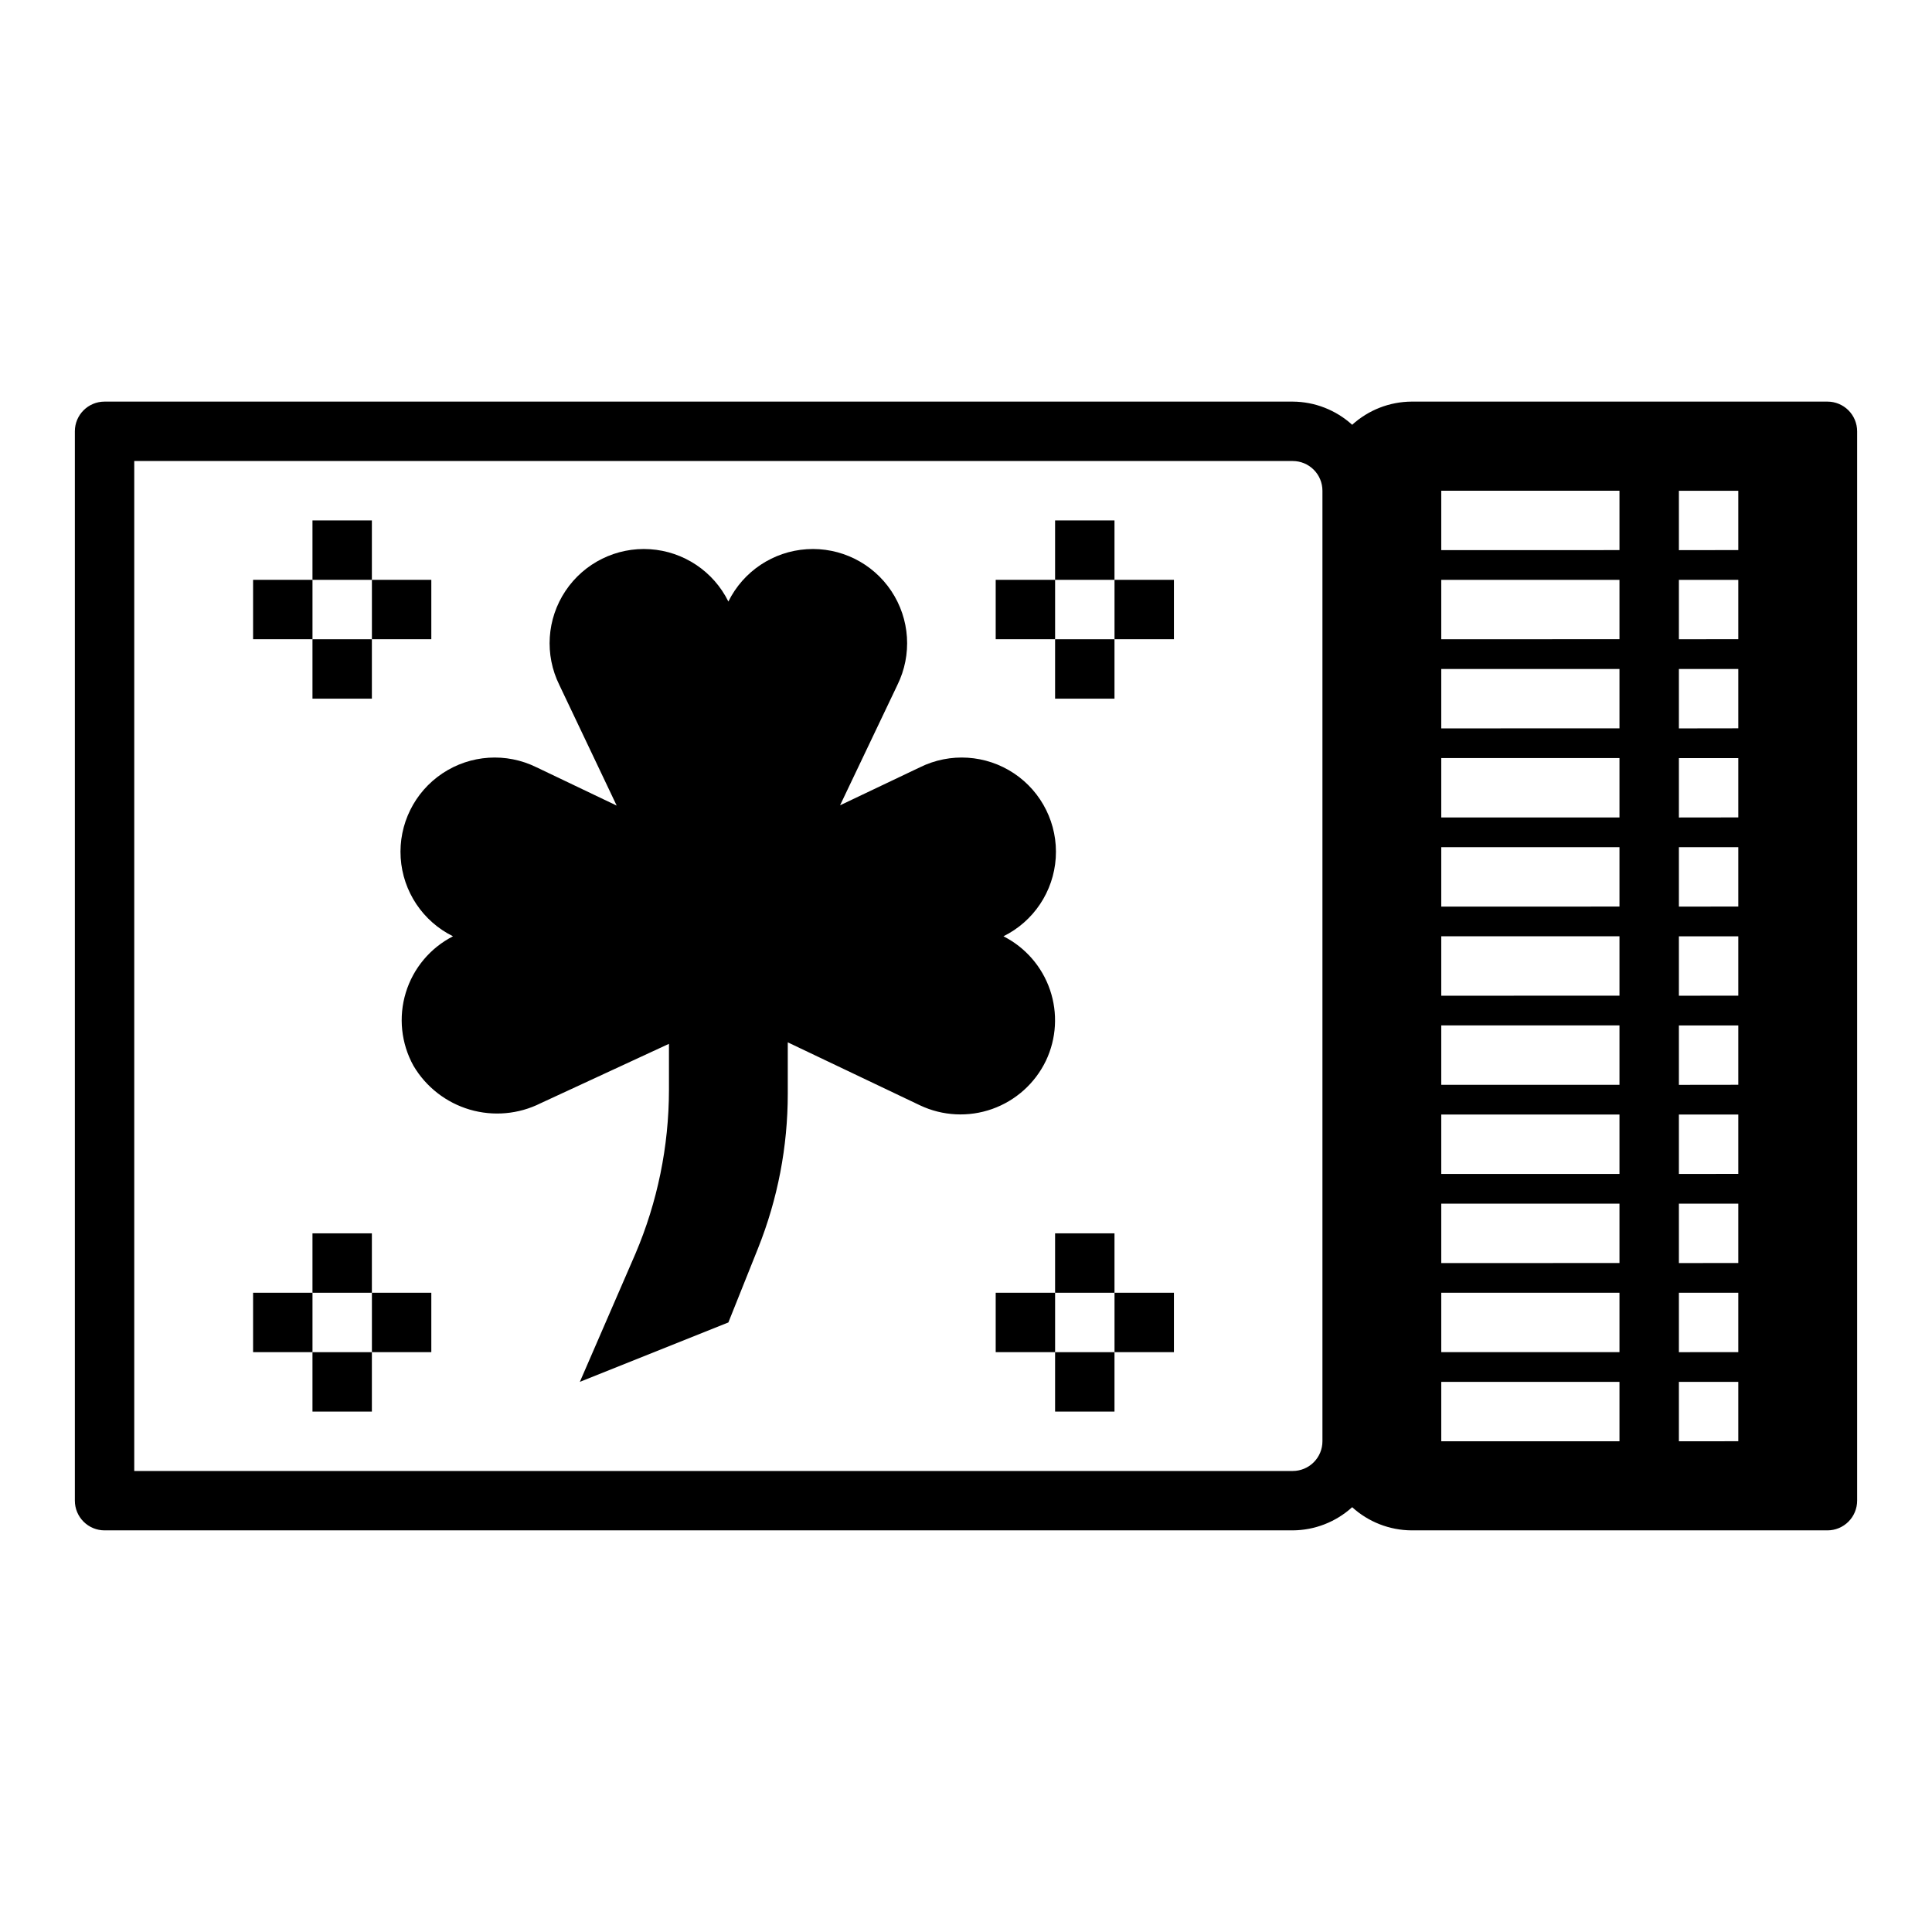 <?xml version="1.0" encoding="UTF-8"?>
<!-- Uploaded to: SVG Repo, www.svgrepo.com, Generator: SVG Repo Mixer Tools -->
<svg fill="#000000" width="800px" height="800px" version="1.1" viewBox="144 144 512 512" xmlns="http://www.w3.org/2000/svg">
 <g>
  <path d="m421.18 425.11c2.797-5.879 3.184-12.621 1.082-18.781-2.102-6.164-6.531-11.258-12.34-14.203 8-3.949 13.285-11.871 13.863-20.773 0.578-8.906-3.637-17.445-11.059-22.398s-16.926-5.57-24.926-1.617l-21.176 10.078 15.191-31.883v-0.004c3.953-8 3.336-17.5-1.617-24.922-4.953-7.426-13.492-11.641-22.398-11.062-8.902 0.578-16.824 5.863-20.773 13.867-3.953-8.004-11.871-13.289-20.777-13.867s-17.441 3.637-22.395 11.062c-4.957 7.422-5.574 16.922-1.621 24.922l15.191 31.961-21.254-10.156v0.004c-8-3.953-17.5-3.336-24.926 1.617-7.422 4.953-11.637 13.492-11.059 22.398 0.578 8.902 5.863 16.824 13.863 20.773-6.023 3.078-10.539 8.473-12.512 14.941-1.973 6.473-1.238 13.465 2.043 19.383 3.316 5.613 8.641 9.758 14.891 11.598 6.254 1.84 12.973 1.242 18.801-1.68l34.008-15.742v12.281-0.004c-0.023 14.91-3.047 29.66-8.895 43.375l-14.719 33.93 39.359-15.742 7.871-19.68v-0.004c5.203-13.02 7.875-26.91 7.871-40.934v-13.617l35.031 16.688c5.996 2.84 12.871 3.191 19.125 0.98 6.254-2.215 11.375-6.812 14.254-12.789z"/>
  <path d="m226.81 313.41h15.742v15.742h-15.742z"/>
  <path d="m211.07 297.66h15.742v15.742h-15.742z"/>
  <path d="m242.56 297.66h15.742v15.742h-15.742z"/>
  <path d="m226.81 281.92h15.742v15.742h-15.742z"/>
  <path d="m226.81 502.34h15.742v15.742h-15.742z"/>
  <path d="m211.07 486.59h15.742v15.742h-15.742z"/>
  <path d="m242.56 486.59h15.742v15.742h-15.742z"/>
  <path d="m226.81 470.85h15.742v15.742h-15.742z"/>
  <path d="m423.61 313.41h15.742v15.742h-15.742z"/>
  <path d="m439.36 297.66h15.742v15.742h-15.742z"/>
  <path d="m407.87 297.66h15.742v15.742h-15.742z"/>
  <path d="m423.61 281.92h15.742v15.742h-15.742z"/>
  <path d="m423.61 502.34h15.742v15.742h-15.742z"/>
  <path d="m439.36 486.59h15.742v15.742h-15.742z"/>
  <path d="m407.87 486.59h15.742v15.742h-15.742z"/>
  <path d="m423.61 470.85h15.742v15.742h-15.742z"/>
  <path d="m628.29 250.43h-110.21c-5.824 0.035-11.434 2.223-15.742 6.141-4.312-3.918-9.918-6.106-15.746-6.141h-314.88c-4.348 0-7.875 3.523-7.875 7.871v283.39c0 2.086 0.832 4.09 2.309 5.566 1.477 1.477 3.477 2.305 5.566 2.305h314.88c5.828-0.035 11.434-2.223 15.746-6.141 4.309 3.918 9.918 6.106 15.742 6.141h110.21c2.086 0 4.09-0.828 5.566-2.305 1.473-1.477 2.305-3.481 2.305-5.566v-283.39c0-2.086-0.832-4.09-2.305-5.566-1.477-1.477-3.481-2.305-5.566-2.305zm-133.83 275.52c0 2.09-0.828 4.09-2.305 5.566s-3.477 2.309-5.566 2.309h-307.01v-267.65h307.01c2.09 0 4.09 0.828 5.566 2.305 1.477 1.477 2.305 3.477 2.305 5.566zm78.719 0h-47.23v-15.742h47.23zm0-23.617-47.23 0.004v-15.746h47.23zm0-23.617-47.23 0.004v-15.742h47.23zm0-23.617-47.23 0.004v-15.742h47.23zm0-23.617-47.23 0.008v-15.746h47.23zm0-23.617-47.23 0.008v-15.746h47.23zm0-23.617-47.23 0.008v-15.742h47.23zm0-23.617-47.23 0.008v-15.742h47.23zm0-23.617-47.23 0.012v-15.746h47.23zm0-23.617-47.23 0.012v-15.742h47.23zm0-23.617-47.23 0.012v-15.742h47.23zm31.488 236.16-15.742 0.012v-15.742h15.742zm0-23.617-15.742 0.016v-15.746h15.742zm0-23.617-15.742 0.016v-15.742h15.742zm0-23.617-15.742 0.016v-15.742h15.742zm0-23.617-15.742 0.02v-15.746h15.742zm0-23.617-15.742 0.02v-15.746h15.742zm0-23.617-15.742 0.02v-15.742h15.742zm0-23.617-15.742 0.02v-15.742h15.742zm0-23.617-15.742 0.023v-15.746h15.742zm0-23.617-15.742 0.023v-15.742h15.742zm0-23.617-15.742 0.023v-15.742h15.742z"/>
 </g>
</svg>